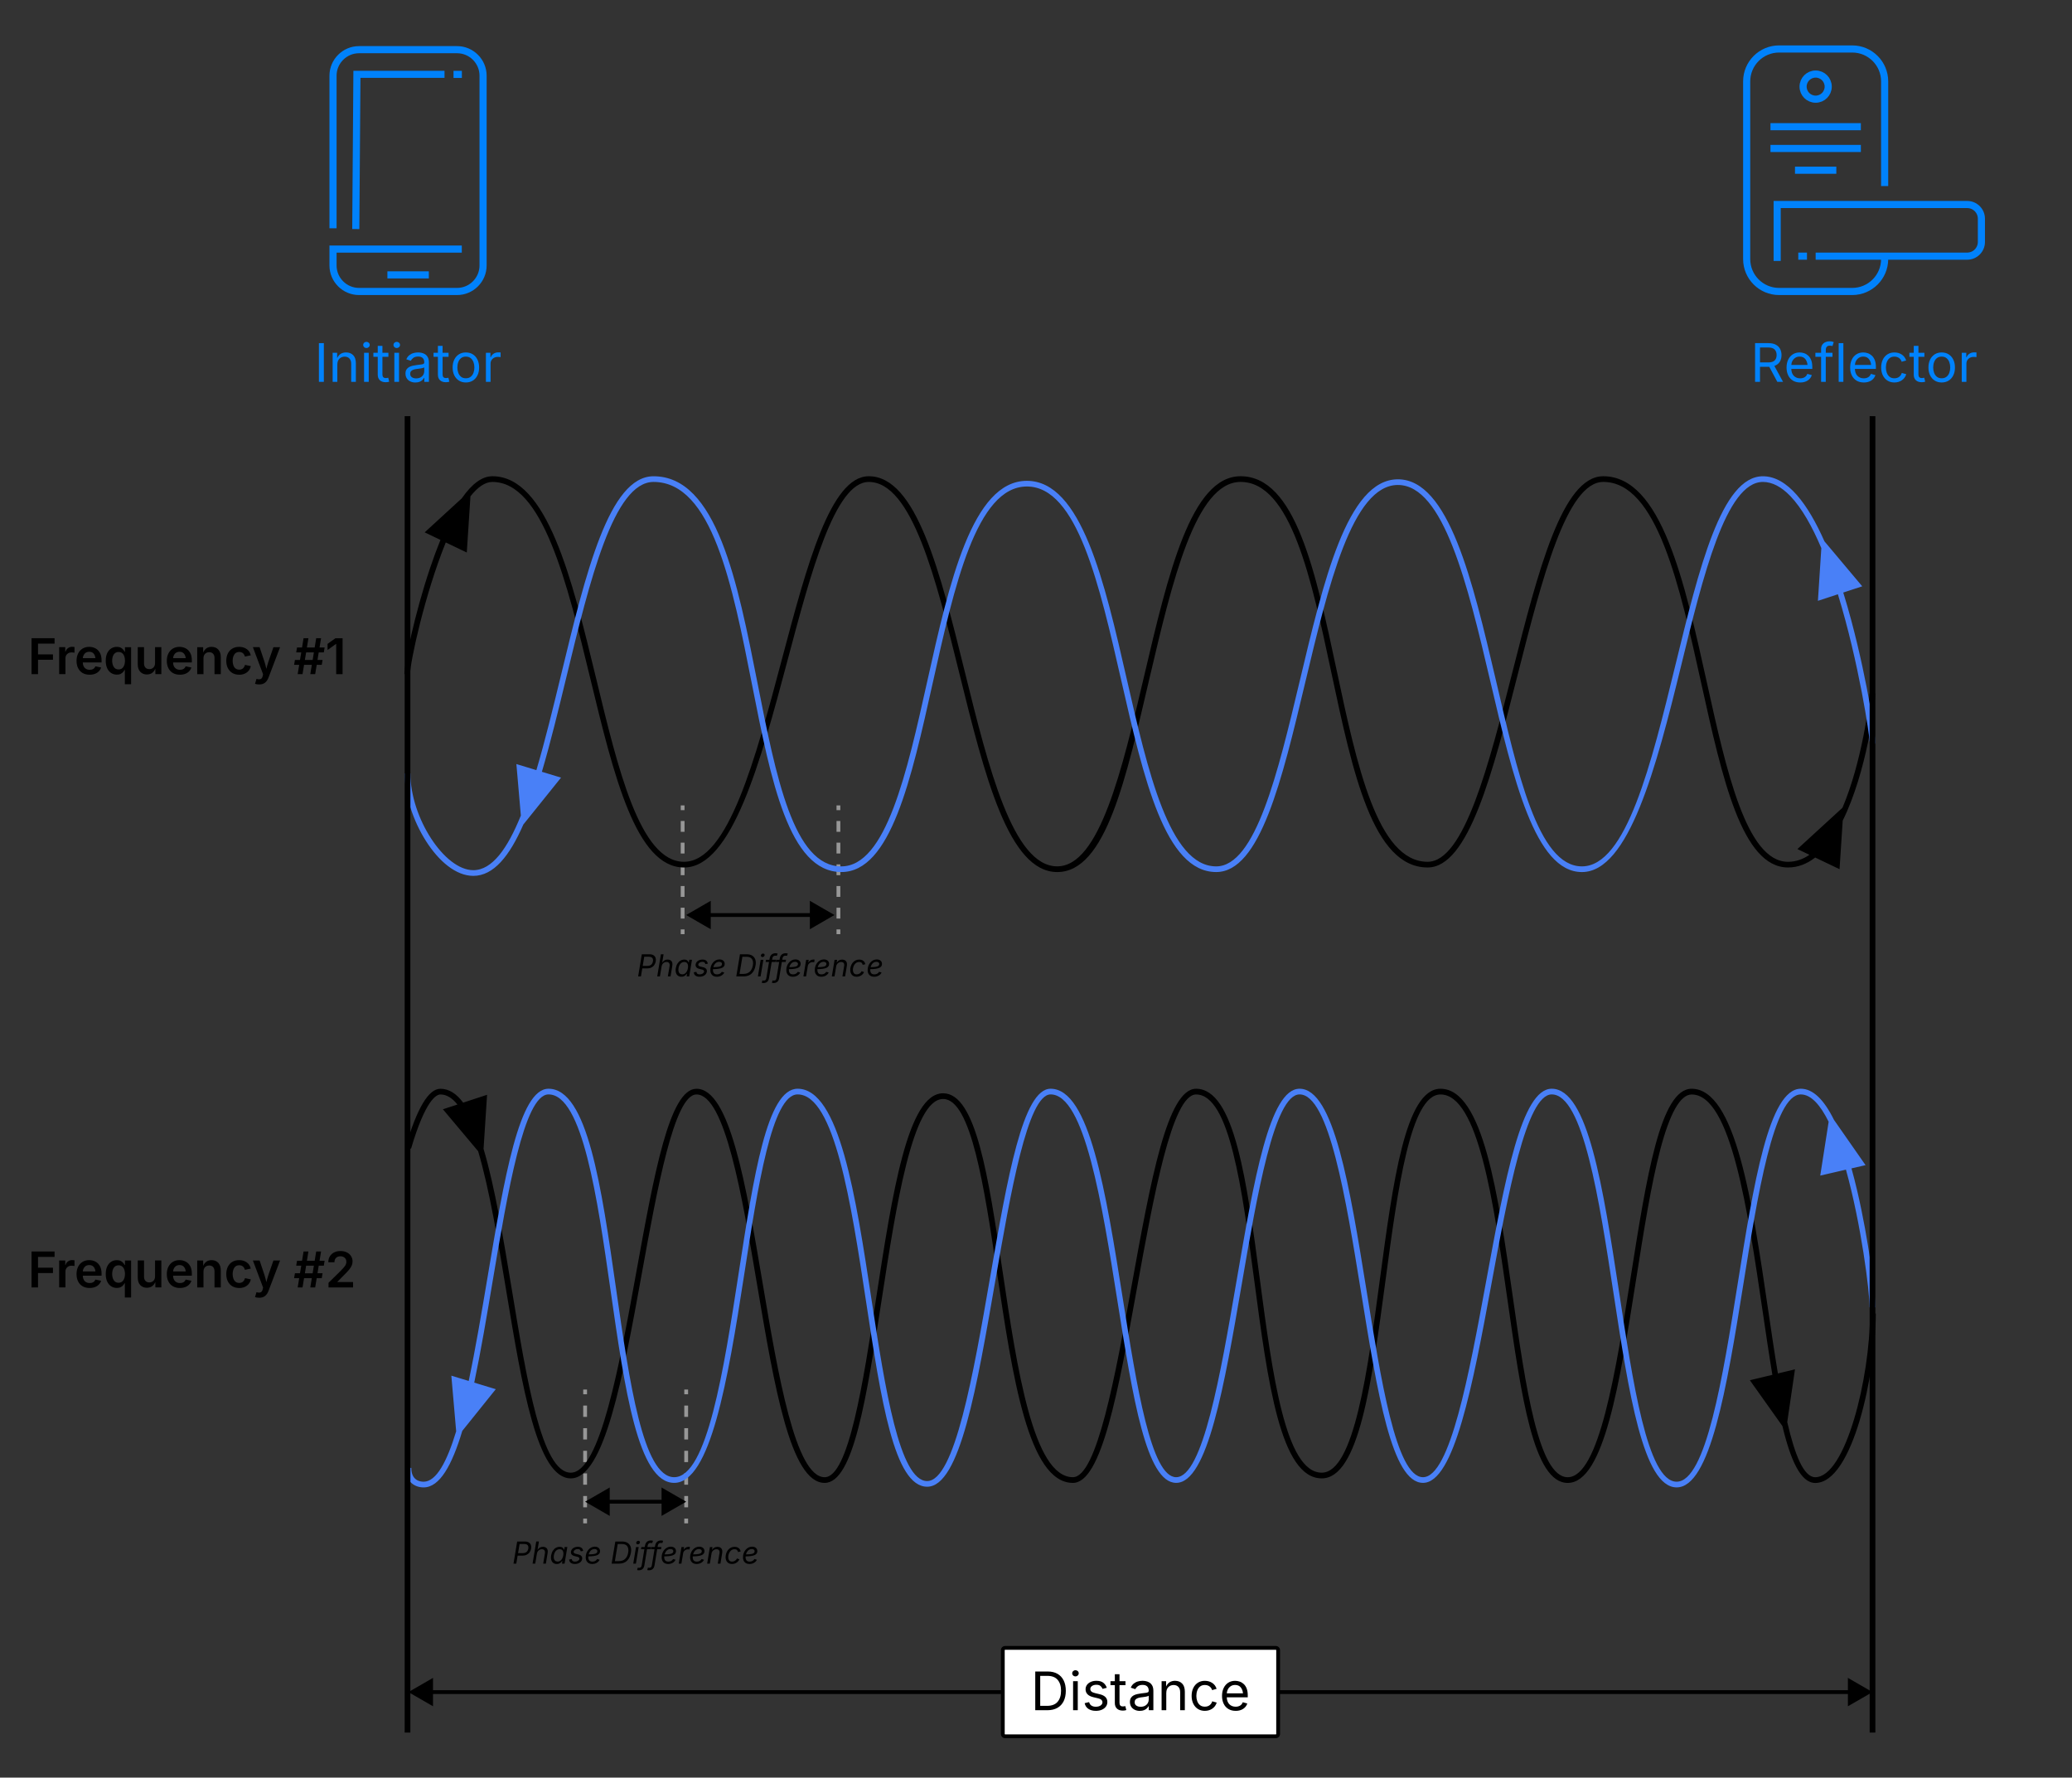 <?xml version="1.0" encoding="UTF-8"?>
<svg id="Layer_1" data-name="Layer 1" xmlns="http://www.w3.org/2000/svg" viewBox="0 0 1090.44 935.4">
  <rect x="0" y="0" width="1090.44" height="935.4" fill="#333333" stroke="none"/>
  <defs>
    <style>
      .cls-1 {
        fill: none;
        stroke: #0082fc;
        stroke-miterlimit: 10;
        stroke-width: 3.75px;
      }

      .cls-2 {
        fill: #fff;
      }

      .cls-3, .cls-4 {
        fill-rule: evenodd;
      }

      .cls-5 {
        fill: #979797;
      }

      .cls-6 {
        fill: #0082fc;
      }

      .cls-4 {
        fill: #4980f7;
      }
    </style>
  </defs>
  <g>
    <rect class="cls-5" x="358.25" y="423.81" width="2" height="2.5"/>
    <path class="cls-5" d="M360.25,449.12h-2v-5.71h2v5.71ZM360.25,437.71h-2v-5.7h2v5.7Z"/>
    <path class="cls-5" d="M360.25,483.35h-2v-5.7h2v5.7ZM360.25,471.94h-2v-5.71h2v5.71ZM360.25,460.53h-2v-5.7h2v5.7Z"/>
    <rect class="cls-5" x="358.25" y="489.06" width="2" height="2.5"/>
  </g>
  <g>
    <rect class="cls-5" x="440.24" y="423.81" width="2" height="2.5"/>
    <path class="cls-5" d="M442.24,449.12h-2v-5.71h2v5.71ZM442.24,437.71h-2v-5.7h2v5.7Z"/>
    <path class="cls-5" d="M442.24,483.35h-2v-5.7h2v5.7ZM442.24,471.94h-2v-5.71h2v5.71ZM442.24,460.53h-2v-5.7h2v5.7Z"/>
    <rect class="cls-5" x="440.24" y="489.06" width="2" height="2.5"/>
  </g>
  <g>
    <rect class="cls-5" x="306.93" y="731.18" width="2" height="2.5"/>
    <path class="cls-5" d="M308.93,757.47h-2v-5.95h2v5.95ZM308.93,745.57h-2v-5.95h2v5.95Z"/>
    <path class="cls-5" d="M308.93,793.16h-2v-5.95h2v5.95ZM308.93,781.26h-2v-5.95h2v5.95ZM308.93,769.37h-2v-5.95h2v5.95Z"/>
    <rect class="cls-5" x="306.93" y="799.11" width="2" height="2.5"/>
  </g>
  <g>
    <rect class="cls-5" x="360.12" y="731.18" width="2" height="2.5"/>
    <path class="cls-5" d="M362.12,757.47h-2v-5.95h2v5.95ZM362.12,745.57h-2v-5.95h2v5.95Z"/>
    <path class="cls-5" d="M362.12,793.16h-2v-5.95h2v5.95ZM362.12,781.26h-2v-5.95h2v5.95ZM362.12,769.37h-2v-5.95h2v5.95Z"/>
    <rect class="cls-5" x="360.12" y="799.11" width="2" height="2.5"/>
  </g>
  <polygon points="439.16 481.49 426.2 474.01 426.2 480.49 374.05 480.49 374.05 474.01 361.1 481.49 374.05 488.97 374.05 482.49 426.2 482.49 426.2 488.97 439.16 481.49"/>
  <polygon points="361.12 790.21 348.16 782.73 348.16 789.21 320.88 789.21 320.88 782.73 307.93 790.21 320.88 797.69 320.88 791.21 348.16 791.21 348.16 797.69 361.12 790.21"/>
  <polygon points="985.45 890.39 972.5 882.91 972.5 889.39 227.89 889.39 227.89 882.91 214.94 890.39 227.89 897.86 227.89 891.39 972.5 891.39 972.5 897.86 985.45 890.39"/>
  <g>
    <rect class="cls-2" x="527.75" y="867.13" width="144.89" height="46.51" rx="1.19" ry="1.19"/>
    <path d="M671.46,914.64h-142.52c-1.21,0-2.19-.98-2.19-2.19v-44.13c0-1.21.98-2.19,2.19-2.19h142.52c1.21,0,2.19.98,2.19,2.19v44.13c0,1.21-.98,2.19-2.19,2.19ZM528.94,868.13c-.1,0-.19.09-.19.19v44.13c0,.1.09.19.19.19h142.52c.1,0,.19-.09.19-.19v-44.13c0-.1-.09-.19-.19-.19h-142.52Z"/>
  </g>
  <path class="cls-3" d="M969.76,431.84c12.58-25.37,17.14-61.9,17.14-66.89h-3c0,4.34-3.99,35.87-14.25,60.09l-23.71,21.74,6.32,3.03c-3.43,2.34-7.18,3.68-11.28,3.68-21.84,0-32.42-47.86-42.65-94.14-11.82-53.46-24.04-108.75-54.59-108.75-21.57,0-34.25,49.82-47.67,102.57-12.55,49.32-25.52,100.31-44.76,100.31-26.4,0-37.25-50.97-47.75-100.25-11.24-52.78-21.86-102.63-50.69-102.63-26.05,0-38.07,51.18-50.8,105.36-11.54,49.12-23.48,99.92-45.68,99.92-23.31,0-36.15-51.91-48.57-102.1-13.13-53.06-25.53-103.18-50.62-103.18-20.13,0-32.54,46.73-45.68,96.21-13.93,52.44-28.33,106.67-51.56,106.67s-34.78-49.19-46.3-96.75c-12.64-52.18-25.72-106.13-54.54-106.13-5.35,0-10.72,3.89-16.08,11.61l-19.54,17.92,8.3,3.97c-1.84,4.53-3.68,9.5-5.51,14.94-8.23,24.45-13.48,50.32-13.48,55.7h3c0-6.36,7.75-42.09,18.79-69.3l11.06,5.3,1.92-29.58c3.74-4.72,7.63-7.56,11.55-7.56,26.46,0,39.25,52.79,51.62,103.83,12.34,50.94,24,99.05,49.22,99.05s40.24-55.36,54.46-108.9c12.27-46.2,24.95-93.98,42.78-93.98,22.74,0,35.43,51.29,47.71,100.9,13.28,53.68,25.83,104.38,51.49,104.38s36.25-49.66,48.6-102.24c11.9-50.66,24.21-103.05,47.88-103.05,26.4,0,37.25,50.97,47.75,100.25,11.24,52.78,21.86,102.63,50.69,102.63,21.57,0,34.25-49.82,47.67-102.57,12.55-49.32,25.52-100.31,44.76-100.31,28.14,0,40.1,54.09,51.66,106.39,10.97,49.62,21.33,96.49,45.58,96.49,5.3,0,10.04-1.94,14.29-5.24l12.82,6.14,1.66-25.55Z"/>
  <path class="cls-4" d="M986.35,384.85c-.56-3.98-1.38-9.09-2.33-14.38-1.88-10.54-5.12-26.77-9.8-44.24-1.27-4.73-2.65-9.58-4.16-14.43l9.99-3.28-19.89-23.67c-8.57-19.36-19.38-34.24-32.39-34.24-21.77,0-33.56,48.25-46.04,99.33-12.72,52.09-25.88,105.95-49.2,105.95s-34.03-50.07-45.4-98.5c-12.14-51.71-24.68-105.18-51.44-105.18s-39.29,54.18-51.78,106.57c-11.38,47.74-23.16,97.11-43.86,97.11-24.52,0-35.98-50.1-47.06-98.56-11.73-51.29-23.86-104.32-52.58-104.32s-40.88,53.64-52.43,105.52c-10.66,47.87-21.68,97.36-45.21,97.36-25.09,0-34.32-46.83-44.1-96.4-10.56-53.53-21.48-108.88-54.74-108.88-23.34,0-35.63,50.73-48.64,104.44-4.18,17.25-8.41,34.7-13.01,50.2l-10.52-3.2,2.35,27.11c-7.02,17.32-15.08,28.73-25.02,28.73-15.16,0-33.11-27.6-33.11-50.92h-3c0,23.05,17.85,53.92,36.11,53.92,10.72,0,19.12-10.5,26.33-27.02l19.84-24.68-10.08-3.07c4.54-15.35,8.75-32.7,13.03-50.37,12.17-50.22,24.75-102.15,45.73-102.15,30.79,0,41.47,54.12,51.79,106.46,10.02,50.82,19.49,98.82,47.05,98.82,25.93,0,36.72-48.43,48.14-99.71,11.3-50.72,22.98-103.17,49.5-103.17s38.18,51.85,49.65,101.99c11.87,51.88,23.08,100.89,49.99,100.89,23.07,0,34.58-48.29,46.77-99.42,12.22-51.26,24.86-104.26,48.86-104.26s36.65,52.29,48.52,102.87c12.17,51.85,23.66,100.82,48.32,100.82s39.12-55.02,52.12-108.24c11.65-47.71,23.71-97.05,43.12-97.05,4.83,0,9.68,2.5,14.42,7.42,6.08,6.33,11.53,16.06,16.33,27.41l-1.8,27.73,10.51-3.45c11.07,35.92,16.81,75.25,16.72,77.64.01-.33.27-.94.92-1.19l.53,1.39-1.06,1.06.83.82,1-.58c.98-.56,1.04-.79.17-7.02Z"/>
  <path class="cls-3" d="M984.14,691.14c0,34.03-12.92,86.18-28.83,86.18-6.07,0-10.75-11.75-14.73-29.03l4.07-27.73-8.99,2.16c-1.78-10.66-3.45-22.04-5.11-33.33-8.42-57.27-17.14-116.48-40.31-116.48-16.4,0-23.67,46.01-32.08,99.29-7.79,49.27-16.61,105.12-33.13,105.12-15.34,0-22.22-48.21-28.87-94.83-7.69-53.87-15.64-109.58-38.07-109.58-18.46,0-25.01,48.91-31.94,100.68-6.36,47.5-13.57,101.34-30.55,101.34-19.09,0-25.94-51.64-32.56-101.57-6.85-51.66-13.32-100.45-33.58-100.45-15.13,0-23.82,47.93-33.89,103.43-8.58,47.33-18.31,100.97-30.93,100.97-20.86,0-29.41-57.32-36.95-107.9-7.53-50.5-14.03-94.12-31.35-94.12-18.65,0-26.72,52.43-35.27,107.95-6.79,44.1-14.48,94.08-27.07,94.08-15.39,0-24.51-53.95-32.55-101.55-8.94-52.89-17.39-102.85-34.92-102.85-14.16,0-22.23,44.45-31.56,95.92-9.02,49.73-19.24,106.1-34.58,106.1s-23.18-48.92-31.01-96.23c-4.57-27.6-9.01-54.41-14.9-74.15l1.85-28.47-12.58,4.13c-3.49-4.68-7.43-7.3-11.96-7.3-6.25,0-12.25,10.04-18.35,30.68l2.88.85c7.6-25.75,13.35-28.53,15.47-28.53,3.26,0,6.22,1.9,8.94,5.29l-7.64,2.5,18.54,22.07c5.97,20.17,10.52,47.7,14.78,73.42,8.41,50.78,16.34,98.74,33.97,98.74s27.4-52.73,37.53-108.56c7.95-43.81,16.95-93.46,28.61-93.46,15,0,24.01,53.32,31.96,100.35,9.04,53.51,17.59,104.05,35.51,104.05,15.16,0,22.06-44.78,30.04-96.62,7.61-49.41,16.23-105.4,32.31-105.4,14.73,0,21.67,46.55,28.38,91.56,8.1,54.3,16.47,110.46,39.92,110.46,15.13,0,23.82-47.93,33.89-103.43,8.58-47.33,18.31-100.97,30.93-100.97,17.64,0,24.23,49.74,30.61,97.84,7.1,53.57,13.81,104.18,35.53,104.18,19.6,0,26.36-50.49,33.52-103.94,6.46-48.22,13.13-98.08,28.97-98.08,19.83,0,27.94,56.85,35.1,107.01,7.46,52.27,13.9,97.4,31.84,97.4,19.09,0,27.35-52.29,36.1-107.65,4-25.34,7.78-49.27,12.55-67.49,5.07-19.42,10.65-29.26,16.58-29.26,20.59,0,29.49,60.52,37.34,113.92,1.73,11.75,3.4,23.12,5.15,33.6l-11.85,2.85,17.12,24.09c4.38,18.23,9.69,29.96,17.32,29.96,19.75,0,31.83-57.74,31.83-89.18h-3Z"/>
  <path class="cls-4" d="M986.94,687.95c0-6.26-3.28-34.82-9.63-61.73-.95-4.03-1.92-7.82-2.92-11.4l7.4-1.71-16.61-23.82c-5.38-10.89-11.21-16.39-17.45-16.39-16.82,0-24.8,49.9-33.25,102.74-7.8,48.77-16.64,104.04-32.1,104.04s-23.13-53.05-30.3-99.85c-8.42-54.99-16.37-106.93-35.45-106.93-15.85,0-24.54,47.23-34.62,101.91-8.85,48.04-18.88,102.5-33.12,102.5s-22.25-52.19-29.71-98.23c-8.85-54.61-17.2-106.18-35.24-106.18-15.78,0-23.93,47.35-33.36,102.17-8.24,47.92-17.59,102.24-31.59,102.24-13.15,0-20.72-47.63-28.04-93.7-9.05-56.93-17.6-110.71-38.04-110.71-14.59,0-22.65,46.4-31.99,100.12-8.66,49.83-18.48,106.32-32.98,106.32s-22.13-48.47-29.26-95.35c-8.31-54.62-16.91-111.09-38.92-111.09-16.03,0-23.01,45.18-31.09,97.5-7.74,50.11-16.51,106.91-33.86,106.91-16.39,0-23.58-50.25-30.54-98.85-7.77-54.29-15.12-105.56-35.6-105.56-15.39,0-23.2,46.41-32.25,100.14-3.03,18-6.21,36.86-9.75,53.63l-9.14-2.78,2.54,29.28c-4.86,15.98-10.44,26.52-17.14,26.52-1.95,0-6.47-.71-6.47-7.27h-3c0,7.58,5.1,10.27,9.47,10.27,8.47,0,14.93-11.63,20.37-29.76l17.62-21.93-11.34-3.45c3.46-16.36,6.6-35.01,9.8-54.02,7.71-45.77,16.44-97.64,29.29-97.64,17.88,0,25.72,54.71,32.63,102.99,7.47,52.16,14.52,101.42,33.51,101.42s28.13-53.16,36.82-109.45c7.21-46.69,14.67-94.96,28.13-94.96,19.43,0,28.21,57.67,35.95,108.54,7.99,52.53,14.9,97.9,32.23,97.9s26.22-52.85,35.94-108.8c7.95-45.77,16.97-97.64,29.03-97.64,17.88,0,27.02,57.47,35.08,108.18,8.21,51.63,15.3,96.23,31,96.23,16.53,0,25.28-50.87,34.55-104.73,8.04-46.72,17.14-99.68,30.4-99.68,15.48,0,24.41,55.07,32.28,103.66,8.76,54.06,16.32,100.75,32.67,100.75s26.13-50.98,36.07-104.96c8.59-46.62,18.32-99.45,31.67-99.45,16.5,0,24.99,55.46,32.48,104.39,8.06,52.66,15.68,102.4,33.26,102.4s26.3-51.77,35.06-106.57c7.51-46.97,16.02-100.21,30.29-100.21,5.42,0,10.32,5.63,14.65,14.38l-4.42,28.33,13.52-3.13c8,28.69,12.45,63.89,12.45,72.45h3Z"/>
  <rect x="983.95" y="218.99" width="3" height="692.71"/>
  <rect x="212.97" y="218.99" width="3" height="692.71"/>
  <g>
    <circle class="cls-1" cx="955.53" cy="45.58" r="6.61"/>
    <line class="cls-1" x1="944.66" y1="89.57" x2="966.41" y2="89.57"/>
    <line class="cls-1" x1="931.75" y1="78.12" x2="979.32" y2="78.12"/>
    <line class="cls-1" x1="931.75" y1="66.67" x2="979.32" y2="66.67"/>
    <path class="cls-1" d="M991.84,97.91v-55.08c0-9.42-7.64-17.06-17.06-17.06h-38.49c-9.42,0-17.06,7.64-17.06,17.06v93.49c0,9.42,7.64,17.06,17.06,17.06h38.49c9.42,0,17.06-7.64,17.06-17.06v-1.53"/>
    <path class="cls-1" d="M955.53,134.79h79.75c4.13,0,7.48-3.35,7.48-7.48v-12.22c0-4.13-3.35-7.48-7.48-7.48h-100v29.71"/>
    <line class="cls-1" x1="950.96" y1="134.79" x2="946.39" y2="134.79"/>
  </g>
  <g>
    <line class="cls-1" x1="238.68" y1="39.14" x2="243.07" y2="39.14"/>
    <path class="cls-1" d="M175.26,120.12V39.82c0-7.52,6.15-13.68,13.68-13.68h51.61c7.52,0,13.68,6.15,13.68,13.68v99.88c0,7.52-6.15,13.68-13.68,13.68h-51.61c-7.52,0-13.68-6.15-13.68-13.68v-8.63h67.77"/>
    <line class="cls-1" x1="203.88" y1="144.65" x2="225.68" y2="144.65"/>
    <polyline class="cls-1" points="187.24 120.54 187.84 39.11 233.94 39.11"/>
  </g>
  <g>
    <path d="M551.19,899.93h-6.36v-20.37h6.62c1.99,0,3.68.41,5.09,1.22,1.41.81,2.49,1.98,3.24,3.49s1.13,3.33,1.13,5.43-.38,3.95-1.13,5.48c-.76,1.53-1.86,2.7-3.31,3.52s-3.21,1.23-5.28,1.23ZM547.43,897.63h3.6c2.48,0,4.33-.7,5.54-2.11s1.83-3.35,1.83-5.82-.6-4.37-1.79-5.76c-1.19-1.39-2.97-2.08-5.33-2.08h-3.84v15.78Z"/>
    <path d="M565.98,882.14c-.46,0-.87-.16-1.2-.48-.34-.32-.51-.7-.51-1.15s.17-.84.51-1.16.74-.47,1.2-.47.88.16,1.22.47.51.7.51,1.16-.17.83-.51,1.15c-.34.32-.74.48-1.22.48ZM564.74,899.93v-15.29h2.46v15.29h-2.46Z"/>
    <path d="M576.71,900.26c-1.57,0-2.87-.34-3.91-1.03s-1.7-1.69-1.97-3.01l2.34-.56c.22.84.63,1.45,1.24,1.85.61.39,1.37.59,2.28.59,1.07,0,1.92-.23,2.55-.68.63-.46.95-1,.95-1.63,0-1.05-.75-1.75-2.24-2.11l-2.54-.6c-2.73-.65-4.1-2.04-4.1-4.17,0-.88.25-1.65.74-2.32s1.16-1.19,2.02-1.57c.85-.38,1.82-.57,2.91-.57,1.58,0,2.8.34,3.67,1.03.87.69,1.48,1.57,1.83,2.65l-2.23.57c-.21-.55-.56-1.04-1.05-1.49-.49-.45-1.22-.67-2.21-.67-.91,0-1.67.21-2.28.63-.61.42-.91.95-.91,1.59,0,.57.21,1.02.62,1.36s1.06.62,1.96.83l2.31.55c1.39.33,2.41.84,3.08,1.52.67.69,1,1.56,1,2.6,0,.89-.25,1.69-.76,2.39s-1.21,1.25-2.12,1.65c-.91.4-1.96.6-3.15.6Z"/>
    <path d="M592.31,884.64v2.11h-3.14v9.21c0,.68.14,1.18.42,1.5s.74.47,1.39.47c.16,0,.35-.02.59-.05.24-.04.46-.07.66-.11l.51,2.08c-.25.09-.54.16-.87.21s-.64.07-.96.07c-1.32,0-2.35-.35-3.09-1.05s-1.11-1.67-1.11-2.92v-9.41h-2.3v-2.11h2.3v-3.64h2.46v3.64h3.14Z"/>
    <path d="M599.87,900.28c-.97,0-1.84-.18-2.63-.55s-1.42-.9-1.88-1.6c-.46-.7-.7-1.55-.7-2.56,0-.88.17-1.59.52-2.13s.81-.98,1.39-1.29,1.22-.55,1.92-.7c.7-.15,1.41-.28,2.12-.37.91-.12,1.65-.21,2.23-.27.57-.06,1-.17,1.28-.33.28-.15.42-.42.42-.79v-.08c0-.95-.27-1.68-.81-2.21-.54-.52-1.33-.79-2.39-.79s-1.96.24-2.58.72-1.05.99-1.29,1.52l-2.37-.78c.39-.93.92-1.66,1.59-2.18.67-.52,1.4-.9,2.2-1.11s1.59-.33,2.38-.33c.51,0,1.09.06,1.74.18s1.28.37,1.89.73c.61.37,1.11.91,1.5,1.62.4.72.59,1.67.59,2.86v10.08h-2.42v-2.08h-.16c-.17.36-.45.72-.83,1.1-.38.38-.88.7-1.49.95s-1.35.38-2.21.38ZM600.3,898.11c.91,0,1.68-.18,2.31-.53s1.11-.82,1.44-1.39c.33-.57.49-1.16.49-1.78v-2.12c-.1.12-.32.23-.66.32s-.72.18-1.16.25c-.43.07-.85.13-1.26.18-.41.05-.73.09-.96.12-.59.07-1.15.2-1.66.38s-.93.44-1.24.78-.46.8-.46,1.39c0,.79.3,1.39.9,1.8.6.41,1.35.61,2.26.61Z"/>
    <path d="M613.78,890.77v9.16h-2.46v-15.29h2.37v2.83c.51-1.08,1.15-1.86,1.95-2.32s1.71-.7,2.74-.7c1.55,0,2.8.48,3.75,1.44s1.42,2.4,1.42,4.33v9.71h-2.46v-9.5c0-1.18-.31-2.1-.92-2.76-.62-.67-1.46-1-2.52-1s-2.02.36-2.75,1.07c-.73.72-1.1,1.73-1.1,3.03Z"/>
    <path d="M634.08,900.26c-1.39,0-2.6-.33-3.64-.98s-1.86-1.58-2.44-2.76c-.58-1.18-.88-2.56-.88-4.13s.29-2.99.88-4.18,1.4-2.11,2.44-2.77,2.26-.98,3.64-.98c1.48,0,2.77.37,3.89,1.11,1.12.74,1.88,1.78,2.3,3.11l-2.37.67c-.23-.78-.67-1.43-1.33-1.93s-1.49-.76-2.5-.76-1.86.27-2.52.8-1.14,1.23-1.46,2.1c-.32.87-.48,1.81-.48,2.83s.16,1.93.48,2.8.81,1.56,1.46,2.08c.66.53,1.5.79,2.52.79s1.88-.26,2.55-.79c.67-.52,1.12-1.2,1.35-2.03l2.35.67c-.41,1.36-1.18,2.42-2.31,3.19-1.13.77-2.44,1.16-3.94,1.16Z"/>
    <path d="M650.28,900.26c-1.48,0-2.75-.33-3.82-.98s-1.9-1.57-2.47-2.75-.87-2.55-.87-4.12.28-2.95.85-4.14c.57-1.19,1.37-2.13,2.4-2.8,1.03-.67,2.24-1.01,3.63-1.01.81,0,1.61.13,2.4.4.79.27,1.5.7,2.15,1.3.64.6,1.16,1.38,1.54,2.36.38.98.57,2.17.57,3.58v1.03h-11.05c.06,1.6.52,2.82,1.37,3.67.85.85,1.96,1.28,3.32,1.28.9,0,1.68-.2,2.33-.59s1.12-.98,1.4-1.76l2.38.66c-.36,1.16-1.07,2.09-2.15,2.81-1.08.72-2.4,1.07-3.97,1.07ZM645.62,891.04h8.53c-.12-1.3-.53-2.36-1.22-3.18-.7-.82-1.67-1.22-2.93-1.22-.88,0-1.63.21-2.26.62s-1.13.95-1.5,1.61c-.36.67-.57,1.39-.62,2.17Z"/>
  </g>
  <g>
    <path d="M335.84,513.79l1.93-11.64h3.98c.9,0,1.62.16,2.15.49.53.33.89.77,1.09,1.32.2.56.24,1.18.12,1.88-.11.69-.35,1.32-.73,1.89-.38.57-.89,1.02-1.53,1.35s-1.41.5-2.32.5h-2.52l-.7,4.21h-1.48ZM338.24,508.27h2.44c.63,0,1.15-.11,1.56-.32.41-.22.73-.51.95-.88.23-.37.38-.78.45-1.23.07-.45.05-.86-.05-1.22s-.33-.64-.68-.86c-.34-.21-.82-.32-1.45-.32h-2.42l-.8,4.82Z"/>
    <path d="M348.17,508.55l-.87,5.23h-1.41l1.93-11.64h1.41l-.73,4.41c.38-.59.81-1,1.28-1.25.47-.24.99-.37,1.55-.37.89,0,1.57.27,2.04.82s.62,1.37.44,2.48l-.92,5.55h-1.41l.91-5.43c.11-.68.02-1.21-.27-1.59s-.75-.56-1.35-.56-1.17.2-1.66.61c-.49.4-.8.98-.93,1.74Z"/>
    <path d="M358.6,513.97c-.72,0-1.33-.19-1.83-.56-.5-.37-.84-.9-1.04-1.58-.2-.68-.23-1.48-.07-2.4.16-.93.45-1.73.88-2.39.43-.67.95-1.19,1.57-1.55.62-.36,1.29-.55,2.02-.55.56,0,.99.09,1.3.28.3.19.52.4.66.63.14.24.24.44.32.6h.12l.23-1.4h1.41l-1.45,8.73h-1.37l.22-1.35h-.16c-.13.17-.31.38-.53.62-.22.24-.52.46-.88.64-.36.18-.82.28-1.38.28ZM359.04,512.72c.8,0,1.45-.31,1.97-.92.52-.61.86-1.41,1.02-2.38.16-.97.08-1.75-.24-2.34-.32-.59-.88-.88-1.68-.88-.56,0-1.05.14-1.46.43-.42.29-.76.68-1.02,1.16-.26.48-.44,1.03-.54,1.62-.1.61-.1,1.16,0,1.66.1.5.32.9.64,1.19.32.29.76.44,1.3.44Z"/>
    <path d="M368.19,513.97c-.88,0-1.58-.19-2.11-.55-.53-.37-.84-.9-.92-1.59,0-.04,0-.07-.01-.11,0-.03,0-.07,0-.11l1.36-.23c.04.48.21.82.51,1.03.3.21.7.31,1.2.31.63,0,1.16-.14,1.58-.42.42-.28.67-.61.74-.99.08-.55-.27-.92-1.05-1.12l-1.4-.34c-1.53-.38-2.19-1.2-1.98-2.47.08-.48.29-.91.62-1.28.33-.37.75-.66,1.26-.86.51-.21,1.06-.31,1.67-.31.84,0,1.48.17,1.92.51.44.34.73.78.87,1.31.03.11.05.22.07.33l-1.29.23c-.07-.31-.21-.59-.44-.83-.23-.24-.61-.36-1.15-.36s-1.01.13-1.42.39c-.41.26-.64.58-.71.97-.05.3.02.54.21.72.19.18.53.33,1.02.45l1.27.31c1.52.38,2.17,1.19,1.97,2.45-.08.5-.3.94-.64,1.32-.35.39-.79.69-1.33.91s-1.14.33-1.82.33Z"/>
    <path d="M377.28,513.97c-1.08,0-1.92-.31-2.53-.93-.61-.62-.91-1.49-.91-2.59,0-.77.12-1.49.37-2.16.24-.67.59-1.27,1.02-1.78.44-.51.94-.92,1.52-1.21.58-.29,1.19-.44,1.86-.44.84,0,1.52.21,2.02.64.5.43.76,1.01.76,1.74,0,.95-.49,1.64-1.46,2.07-.98.42-2.55.65-4.71.67-.02.16-.02.31-.02.46,0,.64.16,1.18.49,1.62.33.44.89.66,1.69.66.56,0,1.05-.12,1.49-.36.43-.24.76-.57.99-.99l1.3.37c-.32.69-.83,1.23-1.53,1.63s-1.48.6-2.34.6ZM375.4,508.92c1.17-.01,2.08-.07,2.75-.18s1.14-.29,1.41-.53c.28-.24.42-.57.42-1,0-.33-.14-.6-.42-.8-.28-.2-.64-.3-1.1-.3-.57,0-1.06.14-1.47.41-.41.27-.74.62-1,1.05-.26.43-.46.88-.59,1.35Z"/>
    <path d="M391.38,513.79h-3.89l1.93-11.64h3.59c1.14,0,2.08.23,2.84.7.76.47,1.3,1.13,1.62,2,.32.87.38,1.91.17,3.11-.3,1.83-.98,3.26-2.04,4.29-1.06,1.03-2.47,1.54-4.23,1.54ZM389.2,512.47h2.05c1.43,0,2.56-.4,3.39-1.21.83-.81,1.35-1.92,1.58-3.32.23-1.4.07-2.5-.48-3.29-.55-.79-1.5-1.19-2.84-1.19h-2.2l-1.49,9.02Z"/>
    <path d="M398.87,513.79l1.45-8.73h1.41l-1.45,8.73h-1.41ZM401.27,503.62c-.28,0-.49-.09-.65-.28-.16-.18-.22-.4-.18-.65.04-.25.17-.47.39-.65.22-.18.47-.28.74-.28.25,0,.47.09.64.26.17.17.23.39.19.66-.04.27-.18.49-.4.67s-.47.27-.73.27Z"/>
    <path d="M408.33,505.05l-.19,1.14h-2.02l-1.41,8.5c-.14.85-.46,1.49-.96,1.93-.5.44-1.15.66-1.95.66-.35,0-.65-.04-.91-.13l.35-1.26c.07.03.2.05.38.07.18.02.3.03.37.03.38,0,.67-.1.89-.31.22-.21.36-.53.43-.98l1.41-8.51h-1.77l.19-1.14h1.77l.1-.6c.15-.92.49-1.63,1.03-2.12.53-.49,1.22-.73,2.07-.73.2,0,.4.02.58.05.18.03.37.07.55.11l-.39,1.2c-.09-.02-.23-.04-.42-.05-.19-.01-.37-.02-.52-.02-.82,0-1.31.51-1.48,1.53l-.1.62h2.02Z"/>
    <path d="M413.67,505.05l-.19,1.14h-2.02l-1.41,8.5c-.14.85-.46,1.49-.96,1.93-.5.44-1.15.66-1.95.66-.35,0-.65-.04-.91-.13l.35-1.26c.07.03.2.05.38.07.18.02.3.03.37.03.38,0,.67-.1.89-.31.22-.21.36-.53.43-.98l1.41-8.51h-1.77l.19-1.14h1.77l.1-.6c.15-.92.49-1.63,1.03-2.12.53-.49,1.22-.73,2.07-.73.2,0,.4.02.58.05.18.03.37.07.55.11l-.39,1.2c-.09-.02-.23-.04-.42-.05-.19-.01-.37-.02-.52-.02-.82,0-1.31.51-1.48,1.53l-.1.62h2.02Z"/>
    <path d="M417.26,513.97c-1.08,0-1.92-.31-2.53-.93-.61-.62-.91-1.49-.91-2.59,0-.77.12-1.49.37-2.16.24-.67.59-1.27,1.02-1.78.44-.51.94-.92,1.52-1.21.58-.29,1.19-.44,1.86-.44.84,0,1.52.21,2.02.64.5.43.76,1.01.76,1.74,0,.95-.49,1.64-1.46,2.07-.98.42-2.55.65-4.71.67-.02.16-.02.31-.02.46,0,.64.16,1.18.49,1.62.33.44.89.66,1.69.66.56,0,1.05-.12,1.49-.36.43-.24.76-.57.99-.99l1.3.37c-.32.69-.83,1.23-1.53,1.63s-1.48.6-2.34.6ZM415.38,508.92c1.17-.01,2.08-.07,2.75-.18s1.14-.29,1.41-.53c.28-.24.42-.57.42-1,0-.33-.14-.6-.42-.8-.28-.2-.64-.3-1.1-.3-.57,0-1.06.14-1.47.41-.41.27-.74.62-1,1.05-.26.43-.46.88-.59,1.35Z"/>
    <path d="M422.81,513.79l1.45-8.73h1.36l-.22,1.34h.09c.23-.44.57-.8,1.04-1.07.46-.27.95-.4,1.47-.4.1,0,.23,0,.37,0,.14,0,.25.01.34.02l-.23,1.41c-.06-.01-.17-.03-.33-.05-.16-.02-.32-.03-.5-.03-.63,0-1.18.19-1.66.57-.47.38-.76.87-.86,1.46l-.91,5.47h-1.41Z"/>
    <path d="M432.24,513.97c-1.08,0-1.92-.31-2.53-.93-.61-.62-.91-1.49-.91-2.59,0-.77.12-1.49.37-2.16.24-.67.59-1.27,1.02-1.78.44-.51.94-.92,1.52-1.21.58-.29,1.19-.44,1.86-.44.84,0,1.52.21,2.02.64.5.43.76,1.01.76,1.74,0,.95-.49,1.64-1.46,2.07-.98.42-2.55.65-4.71.67-.02.16-.02.31-.02.46,0,.64.16,1.18.49,1.62.33.44.89.66,1.69.66.56,0,1.05-.12,1.49-.36.43-.24.76-.57.99-.99l1.3.37c-.32.69-.83,1.23-1.53,1.63s-1.48.6-2.34.6ZM430.35,508.92c1.17-.01,2.08-.07,2.75-.18s1.14-.29,1.41-.53c.28-.24.42-.57.42-1,0-.33-.14-.6-.42-.8-.28-.2-.64-.3-1.1-.3-.57,0-1.06.14-1.47.41-.41.27-.74.62-1,1.05-.26.43-.46.88-.59,1.35Z"/>
    <path d="M440.05,508.6l-.87,5.19h-1.41l1.45-8.73h1.35l-.25,1.54c.38-.59.8-1.02,1.28-1.27.48-.25,1-.38,1.58-.38.91,0,1.59.28,2.06.84s.61,1.4.43,2.5l-.91,5.5h-1.41l.91-5.48c.11-.68.03-1.2-.25-1.56-.28-.36-.71-.54-1.3-.54-.65,0-1.22.21-1.73.64-.51.42-.82,1.01-.95,1.75Z"/>
    <path d="M450.85,513.97c-1.05,0-1.88-.32-2.48-.97-.6-.65-.91-1.51-.91-2.6,0-.69.11-1.36.32-2.02.22-.65.53-1.24.93-1.75.41-.52.9-.93,1.48-1.23.58-.3,1.24-.46,1.97-.46.87,0,1.59.22,2.17.66.58.44.92,1.04,1.04,1.8l-1.38.3c-.05-.45-.24-.81-.55-1.09-.32-.28-.75-.41-1.31-.41s-1,.12-1.41.38-.75.58-1.03.99c-.28.41-.49.86-.63,1.36s-.21.98-.21,1.46c0,.65.16,1.2.48,1.65.32.45.83.68,1.54.68.6,0,1.13-.16,1.59-.47s.78-.71.98-1.18l1.3.45c-.36.77-.89,1.37-1.58,1.8-.7.43-1.47.65-2.32.65Z"/>
    <path d="M460.06,513.97c-1.08,0-1.92-.31-2.53-.93-.61-.62-.91-1.49-.91-2.59,0-.77.12-1.49.37-2.16.24-.67.59-1.27,1.02-1.78.44-.51.94-.92,1.52-1.21.58-.29,1.19-.44,1.86-.44.84,0,1.52.21,2.02.64.5.43.76,1.01.76,1.74,0,.95-.49,1.64-1.46,2.07-.98.42-2.55.65-4.71.67-.02.16-.02.31-.02.46,0,.64.16,1.18.49,1.62.33.44.89.66,1.69.66.56,0,1.05-.12,1.49-.36.43-.24.76-.57.99-.99l1.3.37c-.32.69-.83,1.23-1.53,1.63s-1.48.6-2.34.6ZM458.17,508.92c1.17-.01,2.08-.07,2.75-.18s1.14-.29,1.41-.53c.28-.24.42-.57.42-1,0-.33-.14-.6-.42-.8-.28-.2-.64-.3-1.1-.3-.57,0-1.06.14-1.47.41-.41.27-.74.62-1,1.05-.26.43-.46.88-.59,1.35Z"/>
  </g>
  <g>
    <path d="M270.24,822.8l1.93-11.64h3.98c.9,0,1.62.16,2.15.49.53.33.89.77,1.09,1.32.2.56.24,1.18.12,1.88-.11.69-.35,1.32-.73,1.89-.38.57-.89,1.02-1.53,1.35s-1.41.5-2.32.5h-2.52l-.7,4.21h-1.48ZM272.64,817.28h2.44c.63,0,1.15-.11,1.56-.32.41-.22.73-.51.95-.88.23-.37.38-.78.45-1.23.07-.45.05-.86-.05-1.22s-.33-.64-.68-.86c-.34-.21-.82-.32-1.45-.32h-2.42l-.8,4.82Z"/>
    <path d="M282.56,817.56l-.87,5.23h-1.41l1.93-11.64h1.41l-.73,4.41c.38-.59.81-1,1.28-1.25.47-.24.99-.37,1.55-.37.89,0,1.57.27,2.04.82s.62,1.37.44,2.48l-.92,5.55h-1.41l.91-5.43c.11-.68.02-1.21-.27-1.59s-.75-.56-1.35-.56-1.17.2-1.66.61c-.49.4-.8.98-.93,1.74Z"/>
    <path d="M293,822.98c-.72,0-1.33-.19-1.83-.56-.5-.37-.84-.9-1.04-1.58-.2-.68-.23-1.48-.07-2.4.16-.93.45-1.72.88-2.39.43-.67.95-1.19,1.57-1.55.62-.36,1.29-.55,2.02-.55.56,0,.99.09,1.3.28.3.19.52.4.66.63.14.24.24.44.32.6h.12l.23-1.4h1.41l-1.45,8.73h-1.37l.22-1.35h-.16c-.13.17-.31.38-.53.62-.22.24-.52.46-.88.64-.36.18-.82.28-1.38.28ZM293.44,821.72c.8,0,1.45-.31,1.97-.92.52-.61.86-1.41,1.02-2.38.16-.97.08-1.75-.24-2.34-.32-.59-.88-.88-1.68-.88-.56,0-1.05.14-1.46.43-.42.29-.76.68-1.02,1.16-.26.48-.44,1.03-.54,1.62-.1.61-.1,1.16,0,1.66.1.5.32.9.64,1.19.32.29.76.44,1.3.44Z"/>
    <path d="M302.58,822.98c-.88,0-1.58-.18-2.11-.55-.53-.37-.84-.9-.92-1.59,0-.04,0-.07-.01-.11,0-.03,0-.07,0-.11l1.36-.23c.04.48.21.82.51,1.03.3.21.7.31,1.2.31.63,0,1.16-.14,1.58-.42.42-.28.67-.61.74-.99.08-.55-.27-.92-1.05-1.12l-1.4-.34c-1.53-.38-2.19-1.2-1.98-2.47.08-.48.29-.91.62-1.28.33-.37.75-.66,1.26-.86.51-.21,1.06-.31,1.67-.31.84,0,1.48.17,1.92.51.44.34.73.78.87,1.31.03.11.05.22.07.33l-1.29.23c-.07-.31-.21-.59-.44-.83-.23-.24-.61-.36-1.15-.36s-1.01.13-1.42.39c-.41.26-.64.58-.71.97-.05.3.02.54.21.72.19.18.53.33,1.02.45l1.27.31c1.52.38,2.17,1.19,1.97,2.45-.08.5-.3.94-.64,1.32-.35.39-.79.69-1.33.91s-1.14.33-1.82.33Z"/>
    <path d="M311.68,822.98c-1.08,0-1.92-.31-2.53-.93-.61-.62-.91-1.49-.91-2.59,0-.77.12-1.49.37-2.16.24-.67.59-1.27,1.02-1.78.44-.51.94-.92,1.52-1.21.58-.29,1.19-.44,1.86-.44.84,0,1.52.21,2.02.64.5.43.76,1.01.76,1.74,0,.95-.49,1.64-1.46,2.07-.98.42-2.55.65-4.71.67-.02.16-.02.31-.02.46,0,.64.16,1.18.49,1.62.33.44.89.66,1.69.66.56,0,1.05-.12,1.49-.36.43-.24.76-.57.99-.99l1.3.37c-.32.69-.83,1.23-1.53,1.63s-1.48.6-2.34.6ZM309.8,817.93c1.17,0,2.08-.07,2.75-.18s1.14-.29,1.41-.53c.28-.24.42-.57.42-1,0-.33-.14-.6-.42-.8-.28-.2-.64-.3-1.1-.3-.57,0-1.06.14-1.47.41-.41.27-.74.62-1,1.05-.26.43-.46.88-.59,1.35Z"/>
    <path d="M325.78,822.8h-3.89l1.93-11.64h3.59c1.14,0,2.08.23,2.84.7.76.47,1.3,1.13,1.62,2,.32.87.38,1.91.17,3.11-.3,1.83-.98,3.26-2.04,4.29-1.06,1.03-2.47,1.54-4.23,1.54ZM323.59,821.48h2.05c1.43,0,2.56-.4,3.39-1.21.83-.81,1.35-1.92,1.58-3.32.23-1.4.07-2.5-.48-3.29-.55-.79-1.5-1.19-2.84-1.19h-2.2l-1.49,9.02Z"/>
    <path d="M333.26,822.8l1.45-8.73h1.41l-1.45,8.73h-1.41ZM335.66,812.63c-.28,0-.49-.09-.65-.28-.16-.18-.22-.4-.18-.65.04-.25.17-.47.39-.65.22-.18.47-.28.74-.28.25,0,.47.09.64.26.17.17.23.39.19.66-.04.27-.18.49-.4.67s-.47.27-.73.27Z"/>
    <path d="M342.73,814.06l-.19,1.14h-2.02l-1.41,8.5c-.14.85-.46,1.49-.96,1.93-.5.44-1.15.66-1.95.66-.35,0-.65-.04-.91-.13l.35-1.26c.07.03.2.05.38.07.18.02.3.03.37.03.38,0,.67-.1.89-.31.22-.21.36-.53.43-.98l1.41-8.51h-1.77l.19-1.14h1.77l.1-.6c.15-.92.49-1.63,1.03-2.12.53-.49,1.22-.73,2.07-.73.2,0,.4.02.58.05.18.03.37.07.55.11l-.39,1.2c-.09-.02-.23-.04-.42-.05-.19,0-.37-.02-.52-.02-.82,0-1.31.51-1.48,1.53l-.1.62h2.02Z"/>
    <path d="M348.07,814.06l-.19,1.14h-2.02l-1.41,8.5c-.14.85-.46,1.49-.96,1.93-.5.44-1.15.66-1.95.66-.35,0-.65-.04-.91-.13l.35-1.26c.07.03.2.05.38.07.18.02.3.03.37.03.38,0,.67-.1.89-.31.22-.21.36-.53.43-.98l1.41-8.51h-1.77l.19-1.14h1.77l.1-.6c.15-.92.49-1.63,1.03-2.12.53-.49,1.22-.73,2.07-.73.2,0,.4.02.58.05.18.03.37.07.55.11l-.39,1.2c-.09-.02-.23-.04-.42-.05-.19,0-.37-.02-.52-.02-.82,0-1.31.51-1.48,1.53l-.1.62h2.02Z"/>
    <path d="M351.65,822.98c-1.08,0-1.92-.31-2.53-.93-.61-.62-.91-1.49-.91-2.59,0-.77.12-1.49.37-2.16.24-.67.59-1.27,1.02-1.78.44-.51.94-.92,1.52-1.21.58-.29,1.19-.44,1.86-.44.84,0,1.52.21,2.02.64.5.43.76,1.01.76,1.74,0,.95-.49,1.64-1.46,2.07-.98.42-2.55.65-4.71.67-.02.16-.02.31-.02.46,0,.64.16,1.18.49,1.62.33.44.89.66,1.69.66.56,0,1.05-.12,1.49-.36.43-.24.76-.57.99-.99l1.3.37c-.32.69-.83,1.23-1.53,1.63s-1.48.6-2.34.6ZM349.77,817.93c1.17,0,2.08-.07,2.75-.18s1.14-.29,1.41-.53c.28-.24.42-.57.42-1,0-.33-.14-.6-.42-.8-.28-.2-.64-.3-1.1-.3-.57,0-1.06.14-1.47.41-.41.27-.74.62-1,1.05-.26.43-.46.88-.59,1.35Z"/>
    <path d="M357.2,822.8l1.45-8.73h1.36l-.22,1.34h.09c.23-.44.57-.8,1.04-1.07.46-.27.95-.4,1.47-.4.1,0,.23,0,.37,0,.14,0,.25.01.34.02l-.23,1.41c-.06,0-.17-.03-.33-.05-.16-.02-.32-.03-.5-.03-.63,0-1.18.19-1.66.57-.47.38-.76.87-.86,1.46l-.91,5.47h-1.41Z"/>
    <path d="M366.63,822.98c-1.08,0-1.92-.31-2.53-.93-.61-.62-.91-1.49-.91-2.59,0-.77.12-1.49.37-2.16.24-.67.59-1.27,1.02-1.78.44-.51.94-.92,1.52-1.21.58-.29,1.19-.44,1.86-.44.84,0,1.52.21,2.02.64.5.43.76,1.01.76,1.74,0,.95-.49,1.64-1.46,2.07-.98.42-2.55.65-4.71.67-.02.16-.02.31-.02.46,0,.64.16,1.18.49,1.62.33.44.89.66,1.69.66.56,0,1.05-.12,1.49-.36.43-.24.76-.57.99-.99l1.3.37c-.32.69-.83,1.23-1.53,1.63s-1.48.6-2.34.6ZM364.75,817.93c1.17,0,2.08-.07,2.75-.18s1.14-.29,1.41-.53c.28-.24.42-.57.42-1,0-.33-.14-.6-.42-.8-.28-.2-.64-.3-1.1-.3-.57,0-1.06.14-1.47.41-.41.27-.74.62-1,1.05-.26.43-.46.88-.59,1.35Z"/>
    <path d="M374.44,817.61l-.87,5.19h-1.41l1.45-8.73h1.35l-.25,1.54c.38-.59.8-1.02,1.28-1.27.48-.25,1-.38,1.58-.38.91,0,1.59.28,2.06.84s.61,1.4.43,2.5l-.91,5.5h-1.41l.91-5.48c.11-.68.03-1.2-.25-1.56-.28-.36-.71-.54-1.3-.54-.65,0-1.22.21-1.73.64-.51.42-.82,1.01-.95,1.75Z"/>
    <path d="M385.25,822.98c-1.05,0-1.88-.32-2.48-.97-.6-.65-.91-1.51-.91-2.6,0-.69.11-1.36.32-2.02.22-.65.53-1.24.93-1.75.41-.52.9-.93,1.48-1.23.58-.3,1.24-.46,1.97-.46.87,0,1.59.22,2.17.66.58.44.92,1.04,1.04,1.8l-1.38.3c-.05-.45-.24-.81-.55-1.09-.32-.28-.75-.41-1.31-.41s-1,.12-1.41.38-.75.58-1.03.99c-.28.41-.49.86-.63,1.36s-.21.98-.21,1.46c0,.65.16,1.2.48,1.65.32.45.83.68,1.54.68.6,0,1.13-.16,1.59-.47s.78-.71.98-1.18l1.3.45c-.36.77-.89,1.37-1.58,1.8-.7.43-1.47.65-2.32.65Z"/>
    <path d="M394.45,822.98c-1.08,0-1.92-.31-2.53-.93-.61-.62-.91-1.49-.91-2.59,0-.77.12-1.49.37-2.16.24-.67.59-1.27,1.02-1.78.44-.51.94-.92,1.52-1.21.58-.29,1.19-.44,1.86-.44.84,0,1.52.21,2.02.64.5.43.76,1.01.76,1.74,0,.95-.49,1.64-1.46,2.07-.98.42-2.55.65-4.71.67-.02.16-.02.31-.02.46,0,.64.16,1.18.49,1.62.33.44.89.66,1.69.66.56,0,1.05-.12,1.49-.36.43-.24.76-.57.99-.99l1.3.37c-.32.69-.83,1.23-1.53,1.63s-1.48.6-2.34.6ZM392.57,817.93c1.17,0,2.08-.07,2.75-.18s1.14-.29,1.41-.53c.28-.24.42-.57.42-1,0-.33-.14-.6-.42-.8-.28-.2-.64-.3-1.1-.3-.57,0-1.06.14-1.47.41-.41.27-.74.62-1,1.05-.26.43-.46.88-.59,1.35Z"/>
  </g>
  <g>
    <path d="M16.61,354.74v-18.92h12.11v2.86h-8.72v5.67h7.87v2.82h-7.87v7.57h-3.39Z"/>
    <path d="M31.14,354.74v-14.19h3.2v2.37h.15c.25-.82.7-1.45,1.33-1.9s1.36-.67,2.17-.67c.42,0,.83.03,1.21.09v3.03c-.14-.03-.36-.07-.66-.11s-.6-.06-.9-.06c-.92,0-1.69.29-2.29.86s-.91,1.31-.91,2.22v8.35h-3.3Z"/>
    <path d="M47.17,355.04c-1.43,0-2.66-.3-3.69-.9s-1.82-1.45-2.37-2.54-.83-2.38-.83-3.86.27-2.74.82-3.84,1.32-1.97,2.32-2.59,2.18-.93,3.54-.93c1.15,0,2.22.25,3.21.76s1.78,1.28,2.38,2.34.9,2.41.9,4.07v1.04h-9.88c.04,1.26.4,2.22,1.06,2.88s1.53.99,2.58.99c.73,0,1.35-.16,1.87-.47s.89-.77,1.11-1.37l3.03.62c-.34,1.14-1.04,2.06-2.1,2.76s-2.38,1.05-3.95,1.05ZM43.57,346.33h6.65c-.1-1.02-.43-1.83-.97-2.44s-1.31-.92-2.29-.92-1.8.32-2.39.97-.92,1.45-1,2.39Z"/>
    <path d="M69,360.05h-3.3v-7.55h-.14c-.18.34-.43.7-.75,1.09s-.75.72-1.29,1-1.21.41-2.02.41c-1.12,0-2.12-.29-3-.86s-1.58-1.4-2.09-2.49-.76-2.42-.76-3.97.26-2.91.77-3.99,1.22-1.91,2.1-2.47,1.87-.84,2.96-.84c.85,0,1.54.14,2.08.43s.96.62,1.28,1.02.55.76.72,1.09h.2v-2.35h3.24v19.5ZM62.4,352.28c1.07,0,1.9-.43,2.49-1.28s.88-1.97.88-3.35-.29-2.49-.87-3.32-1.41-1.25-2.49-1.25-1.96.43-2.53,1.29-.85,1.96-.85,3.28.29,2.43.86,3.31,1.41,1.31,2.52,1.31Z"/>
    <path d="M77.36,354.92c-1.46,0-2.64-.47-3.53-1.4s-1.33-2.25-1.33-3.95v-9.03h3.3v8.52c0,.95.25,1.69.74,2.23s1.17.81,2.04.81,1.6-.28,2.17-.85.85-1.37.85-2.4v-8.32h3.31v14.19h-3.14l-.03-2.84c-.85,2.01-2.31,3.02-4.39,3.02Z"/>
    <path d="M94.68,355.04c-1.43,0-2.66-.3-3.69-.9s-1.82-1.45-2.37-2.54-.83-2.38-.83-3.86.27-2.74.82-3.84,1.32-1.97,2.32-2.59,2.18-.93,3.54-.93c1.15,0,2.22.25,3.21.76s1.78,1.28,2.38,2.34.9,2.41.9,4.07v1.04h-9.88c.04,1.26.4,2.22,1.06,2.88s1.53.99,2.58.99c.73,0,1.35-.16,1.87-.47s.89-.77,1.11-1.37l3.03.62c-.34,1.14-1.04,2.06-2.1,2.76s-2.38,1.05-3.95,1.05ZM91.09,346.33h6.65c-.1-1.02-.43-1.83-.97-2.44s-1.31-.92-2.29-.92-1.8.32-2.39.97-.92,1.45-1,2.39Z"/>
    <path d="M107.09,346.43v8.32h-3.3v-14.19h3.12l.04,2.83c.85-2.01,2.31-3.01,4.39-3.01,1.46,0,2.64.47,3.52,1.4s1.33,2.25,1.33,3.95v9.03h-3.3v-8.52c0-.95-.25-1.69-.74-2.23s-1.17-.81-2.03-.81-1.61.28-2.18.85-.86,1.37-.86,2.4Z"/>
    <path d="M125.85,355.04c-1.38,0-2.58-.31-3.59-.92s-1.8-1.47-2.35-2.56-.83-2.37-.83-3.83.28-2.76.83-3.87,1.34-1.96,2.35-2.57,2.21-.91,3.59-.91c1.58,0,2.92.4,4.02,1.19s1.8,1.88,2.1,3.27l-3.08.65c-.18-.74-.52-1.32-1.04-1.76s-1.17-.66-1.97-.66c-1.15,0-2.01.44-2.58,1.33s-.86,2-.86,3.33c0,.87.13,1.66.38,2.36s.63,1.26,1.14,1.67,1.15.62,1.92.62c.81,0,1.48-.23,2-.69s.87-1.07,1.05-1.83l3.08.65c-.3,1.41-1.01,2.53-2.11,3.34s-2.45,1.22-4.05,1.22Z"/>
    <path d="M134.22,359.81l.77-2.58.39.1c.74.2,1.37.18,1.87-.06s.83-.77,1-1.58l.2-.9-5.36-14.24h3.53l2.59,7.72c.2.62.38,1.23.53,1.85s.3,1.23.43,1.85c.16-.63.32-1.25.49-1.86s.35-1.23.56-1.83l2.68-7.72h3.49l-6.09,16.02c-.43,1.13-1.03,2.01-1.8,2.64s-1.8.94-3.08.94c-.47,0-.9-.03-1.29-.1s-.7-.15-.92-.24Z"/>
    <path d="M163.3,354.74l.8-4.89h-4.08l-.8,4.89h-2.56l.8-4.89h-2.68l.43-2.56h2.67l.66-4h-2.65l.43-2.58h2.64l.8-4.89h2.56l-.8,4.89h4.09l.8-4.89h2.56l-.8,4.89h2.67l-.42,2.58h-2.68l-.65,4h2.67l-.43,2.56h-2.65l-.81,4.89h-2.56ZM160.45,347.29h4.09l.65-4h-4.08l-.66,4Z"/>
    <path d="M180.29,335.83v18.92h-3.36v-15.89h-.13l-4.42,3.17v-3.22l4.15-2.97h3.76Z"/>
  </g>
  <g>
    <path d="M16.61,677.46v-18.92h12.11v2.86h-8.72v5.67h7.87v2.82h-7.87v7.57h-3.39Z"/>
    <path d="M31.14,677.46v-14.19h3.2v2.37h.15c.25-.82.7-1.45,1.33-1.9s1.36-.67,2.17-.67c.42,0,.83.03,1.21.09v3.03c-.14-.03-.36-.07-.66-.11s-.6-.06-.9-.06c-.92,0-1.69.29-2.29.86s-.91,1.31-.91,2.22v8.35h-3.3Z"/>
    <path d="M47.17,677.75c-1.43,0-2.66-.3-3.69-.9-1.03-.6-1.82-1.45-2.37-2.54s-.83-2.38-.83-3.86.27-2.74.82-3.84,1.32-1.97,2.32-2.59,2.18-.93,3.54-.93c1.15,0,2.22.25,3.21.75.99.5,1.78,1.28,2.38,2.34s.9,2.41.9,4.07v1.04h-9.88c.04,1.26.4,2.22,1.06,2.88s1.53.99,2.58.99c.73,0,1.35-.16,1.87-.47.52-.31.89-.77,1.11-1.37l3.03.62c-.34,1.14-1.04,2.06-2.1,2.76s-2.38,1.05-3.95,1.05ZM43.57,669.04h6.65c-.1-1.02-.43-1.83-.97-2.44-.55-.61-1.31-.92-2.29-.92s-1.8.32-2.39.97-.92,1.45-1,2.39Z"/>
    <path d="M69,682.77h-3.3v-7.55h-.14c-.18.34-.43.7-.75,1.09-.32.39-.75.72-1.29,1-.54.28-1.21.41-2.02.41-1.12,0-2.12-.29-3-.86s-1.58-1.4-2.09-2.49-.76-2.42-.76-3.97.26-2.91.77-3.99c.52-1.09,1.22-1.91,2.1-2.47s1.87-.84,2.96-.84c.85,0,1.54.14,2.08.42.54.28.96.62,1.28,1.02s.55.76.72,1.09h.2v-2.35h3.24v19.5ZM62.4,675c1.07,0,1.9-.43,2.49-1.28s.88-1.97.88-3.34-.29-2.49-.87-3.32c-.58-.83-1.41-1.25-2.49-1.25s-1.96.43-2.53,1.29-.85,1.96-.85,3.28.29,2.43.86,3.31,1.41,1.31,2.52,1.31Z"/>
    <path d="M77.36,677.64c-1.46,0-2.64-.47-3.53-1.4-.89-.93-1.33-2.25-1.33-3.95v-9.03h3.3v8.52c0,.95.25,1.69.74,2.23.5.54,1.17.81,2.04.81s1.6-.28,2.17-.85c.57-.57.85-1.37.85-2.4v-8.32h3.31v14.19h-3.14l-.03-2.84c-.85,2.01-2.31,3.02-4.39,3.02Z"/>
    <path d="M94.68,677.75c-1.43,0-2.66-.3-3.69-.9-1.03-.6-1.82-1.45-2.37-2.54s-.83-2.38-.83-3.86.27-2.74.82-3.84,1.32-1.97,2.32-2.59,2.18-.93,3.54-.93c1.15,0,2.22.25,3.21.75.99.5,1.78,1.28,2.38,2.34s.9,2.41.9,4.07v1.04h-9.88c.04,1.26.4,2.22,1.06,2.88s1.53.99,2.58.99c.73,0,1.35-.16,1.87-.47.52-.31.89-.77,1.11-1.37l3.03.62c-.34,1.14-1.04,2.06-2.1,2.76s-2.38,1.05-3.95,1.05ZM91.09,669.04h6.65c-.1-1.02-.43-1.83-.97-2.44-.55-.61-1.31-.92-2.29-.92s-1.8.32-2.39.97-.92,1.45-1,2.39Z"/>
    <path d="M107.09,669.15v8.32h-3.3v-14.19h3.12l.04,2.83c.85-2.01,2.31-3.01,4.39-3.01,1.46,0,2.64.46,3.52,1.4.88.93,1.33,2.25,1.33,3.95v9.03h-3.3v-8.52c0-.95-.25-1.69-.74-2.23-.49-.54-1.17-.81-2.03-.81s-1.61.28-2.18.85c-.57.57-.86,1.37-.86,2.4Z"/>
    <path d="M125.85,677.75c-1.38,0-2.58-.31-3.59-.92-1.02-.61-1.8-1.47-2.35-2.56-.55-1.1-.83-2.37-.83-3.83s.28-2.76.83-3.87,1.34-1.96,2.35-2.57,2.21-.91,3.59-.91c1.58,0,2.92.4,4.02,1.19,1.1.79,1.8,1.88,2.1,3.27l-3.08.65c-.18-.74-.52-1.33-1.04-1.76-.52-.44-1.17-.66-1.97-.66-1.15,0-2.01.44-2.58,1.33s-.86,2-.86,3.33c0,.87.13,1.66.38,2.36.25.7.63,1.26,1.14,1.67.51.41,1.15.62,1.92.62.81,0,1.48-.23,2-.69.52-.46.87-1.07,1.05-1.83l3.08.65c-.3,1.41-1.01,2.53-2.11,3.34s-2.45,1.22-4.05,1.22Z"/>
    <path d="M134.22,682.53l.77-2.58.39.1c.74.2,1.37.18,1.87-.06s.83-.77,1-1.58l.2-.9-5.36-14.24h3.53l2.59,7.72c.2.62.38,1.23.53,1.85.15.61.3,1.23.43,1.85.16-.63.32-1.25.49-1.86.17-.61.35-1.22.56-1.83l2.68-7.72h3.49l-6.09,16.02c-.43,1.13-1.03,2.01-1.8,2.64-.77.63-1.8.94-3.08.94-.47,0-.9-.03-1.29-.1-.39-.07-.7-.15-.92-.24Z"/>
    <path d="M163.3,677.46l.8-4.89h-4.08l-.8,4.89h-2.56l.8-4.89h-2.68l.43-2.56h2.67l.66-4h-2.65l.43-2.58h2.64l.8-4.89h2.56l-.8,4.89h4.09l.8-4.89h2.56l-.8,4.89h2.67l-.42,2.58h-2.68l-.65,4h2.67l-.43,2.56h-2.65l-.81,4.89h-2.56ZM160.45,670.01h4.09l.65-4h-4.08l-.66,4Z"/>
    <path d="M172.89,677.46v-2.44l6.56-6.46c.92-.94,1.62-1.74,2.11-2.41.48-.67.72-1.41.72-2.21,0-.89-.3-1.59-.9-2.11-.6-.52-1.34-.77-2.24-.77-.95,0-1.71.28-2.27.84-.57.56-.85,1.33-.85,2.3h-3.24c0-1.19.27-2.23.82-3.12s1.3-1.58,2.27-2.06c.96-.49,2.07-.73,3.31-.73s2.37.24,3.33.71c.96.47,1.7,1.12,2.23,1.95s.8,1.77.8,2.83c0,.69-.13,1.38-.4,2.06-.27.68-.74,1.43-1.42,2.27s-1.63,1.85-2.86,3.03l-3.29,3.35v.14h8.24v2.83h-12.94Z"/>
  </g>
  <g>
    <path class="cls-6" d="M170.44,180.56v20.37h-2.6v-20.37h2.6Z"/>
    <path class="cls-6" d="M177.52,191.77v9.16h-2.46v-15.29h2.37v2.83c.51-1.08,1.15-1.86,1.95-2.32.8-.46,1.71-.7,2.74-.7,1.55,0,2.8.48,3.75,1.44.95.96,1.42,2.4,1.42,4.33v9.71h-2.46v-9.5c0-1.18-.31-2.1-.92-2.76-.62-.67-1.46-1-2.52-1s-2.02.36-2.75,1.07c-.73.72-1.1,1.73-1.1,3.03Z"/>
    <path class="cls-6" d="M192.85,183.14c-.46,0-.87-.16-1.2-.48-.34-.32-.51-.7-.51-1.15s.17-.84.51-1.16c.34-.31.74-.47,1.2-.47s.88.16,1.22.47c.34.31.51.7.51,1.16s-.17.83-.51,1.15c-.34.32-.74.48-1.22.48ZM191.6,200.93v-15.29h2.46v15.29h-2.46Z"/>
    <path class="cls-6" d="M204.4,185.64v2.11h-3.14v9.21c0,.68.14,1.18.42,1.5.28.31.74.47,1.39.47.15,0,.35-.02.59-.05.24-.04.46-.07.66-.11l.51,2.08c-.26.09-.54.16-.87.21-.32.05-.65.07-.96.07-1.32,0-2.35-.35-3.09-1.05s-1.11-1.67-1.11-2.92v-9.41h-2.3v-2.11h2.3v-3.64h2.46v3.64h3.14Z"/>
    <path class="cls-6" d="M208.79,183.14c-.46,0-.87-.16-1.2-.48-.34-.32-.51-.7-.51-1.15s.17-.84.51-1.16c.34-.31.74-.47,1.2-.47s.88.16,1.22.47c.34.31.51.7.51,1.16s-.17.83-.51,1.15c-.34.32-.74.48-1.22.48ZM207.54,200.93v-15.29h2.46v15.29h-2.46Z"/>
    <path class="cls-6" d="M218.61,201.28c-.97,0-1.84-.18-2.63-.55-.79-.36-1.42-.9-1.88-1.6-.46-.7-.7-1.55-.7-2.56,0-.88.17-1.59.52-2.13.35-.55.81-.98,1.39-1.29.58-.31,1.22-.55,1.92-.7.7-.15,1.41-.28,2.12-.37.91-.12,1.65-.21,2.23-.27.57-.06,1-.17,1.28-.33.28-.15.42-.42.42-.79v-.08c0-.95-.27-1.68-.81-2.21-.54-.52-1.34-.79-2.39-.79s-1.96.24-2.58.72c-.62.48-1.05.99-1.29,1.52l-2.37-.78c.39-.93.92-1.66,1.59-2.18.67-.52,1.4-.9,2.2-1.11.8-.22,1.59-.33,2.38-.33.51,0,1.09.06,1.74.18.65.12,1.28.37,1.89.73.61.36,1.11.9,1.5,1.62.4.72.59,1.67.59,2.86v10.08h-2.42v-2.08h-.16c-.17.36-.45.72-.83,1.1-.38.38-.88.7-1.49.95-.61.25-1.35.38-2.21.38ZM219.03,199.11c.91,0,1.68-.18,2.31-.53s1.11-.82,1.44-1.39c.33-.57.49-1.16.49-1.78v-2.12c-.1.12-.32.23-.66.32-.34.1-.72.18-1.16.25-.43.07-.85.13-1.26.18-.41.05-.73.09-.96.12-.59.07-1.15.2-1.66.38-.52.18-.93.44-1.24.78-.31.34-.46.8-.46,1.39,0,.79.3,1.39.9,1.8.6.41,1.35.61,2.26.61Z"/>
    <path class="cls-6" d="M236.06,185.64v2.11h-3.14v9.21c0,.68.14,1.18.42,1.5.28.31.74.47,1.39.47.15,0,.35-.02.59-.05.24-.04.46-.07.66-.11l.51,2.08c-.26.09-.54.16-.87.21-.32.05-.65.07-.96.07-1.32,0-2.35-.35-3.09-1.05s-1.11-1.67-1.11-2.92v-9.41h-2.3v-2.11h2.3v-3.64h2.46v3.64h3.14Z"/>
    <path class="cls-6" d="M245.16,201.26c-1.39,0-2.6-.33-3.64-.98-1.04-.66-1.86-1.58-2.44-2.76-.58-1.18-.88-2.56-.88-4.13s.29-2.99.88-4.18c.58-1.19,1.4-2.11,2.44-2.77,1.04-.66,2.26-.98,3.64-.98s2.62.33,3.66.98c1.05.66,1.86,1.58,2.45,2.77.58,1.19.88,2.58.88,4.18s-.29,2.94-.88,4.13c-.58,1.19-1.4,2.11-2.45,2.76-1.05.66-2.27.98-3.66.98ZM245.16,199.05c1.03,0,1.88-.26,2.54-.79.67-.53,1.16-1.22,1.48-2.08.32-.86.48-1.79.48-2.8s-.16-1.95-.48-2.82c-.32-.87-.81-1.57-1.48-2.11-.67-.53-1.51-.8-2.54-.8s-1.86.27-2.52.8-1.14,1.23-1.46,2.1c-.32.87-.48,1.81-.48,2.83s.16,1.93.48,2.8c.32.86.81,1.56,1.46,2.08.66.53,1.49.79,2.52.79Z"/>
    <path class="cls-6" d="M255.72,200.93v-15.29h2.38v2.35h.16c.28-.77.79-1.4,1.51-1.87.72-.47,1.54-.7,2.45-.7.18,0,.4,0,.65.01.25,0,.45.02.59.03v2.47c-.07-.02-.26-.05-.55-.08-.29-.04-.6-.05-.93-.05-1.1,0-2.01.33-2.73,1-.72.67-1.08,1.52-1.08,2.55v9.57h-2.46Z"/>
  </g>
  <g>
    <path class="cls-6" d="M923.65,200.93v-20.37h6.97c1.59,0,2.89.27,3.92.81,1.03.54,1.79,1.29,2.28,2.24.5.95.75,2.03.75,3.24,0,1.35-.31,2.52-.92,3.53-.62,1-1.57,1.73-2.85,2.17l4.57,8.38h-3.01l-4.24-7.92c-.16,0-.31.01-.48.01h-4.39v7.9h-2.6ZM926.25,190.71h4.27c1.6,0,2.75-.35,3.44-1.04.69-.69,1.03-1.64,1.03-2.83s-.34-2.18-1.03-2.91c-.69-.73-1.84-1.09-3.47-1.09h-4.24v7.88Z"/>
    <path class="cls-6" d="M947.38,201.26c-1.48,0-2.75-.33-3.82-.98-1.07-.66-1.9-1.57-2.47-2.75-.58-1.18-.87-2.55-.87-4.12s.28-2.95.85-4.14c.56-1.19,1.36-2.13,2.4-2.8,1.03-.67,2.24-1.01,3.63-1.01.81,0,1.61.13,2.4.4.79.27,1.5.7,2.15,1.3.64.6,1.16,1.38,1.54,2.36.38.98.57,2.17.57,3.58v1.03h-11.05c.06,1.6.52,2.82,1.37,3.67.85.85,1.96,1.28,3.32,1.28.9,0,1.68-.2,2.33-.59.65-.4,1.12-.98,1.4-1.76l2.38.66c-.36,1.16-1.07,2.09-2.15,2.81-1.08.72-2.4,1.07-3.97,1.07ZM942.72,192.04h8.53c-.12-1.3-.53-2.36-1.22-3.18-.7-.82-1.67-1.22-2.93-1.22-.88,0-1.63.21-2.26.62-.63.41-1.13.95-1.5,1.61-.37.67-.57,1.39-.62,2.17Z"/>
    <path class="cls-6" d="M964.39,185.64v2.11h-3.53v13.18h-2.46v-13.18h-3.01v-2.11h3.01v-2.04c0-.88.21-1.62.62-2.21.41-.59.95-1.04,1.62-1.34.67-.3,1.37-.45,2.11-.45.58,0,1.07.05,1.45.14s.67.18.85.27l-.68,2.11c-.13-.05-.29-.1-.5-.15s-.48-.08-.83-.08c-.76,0-1.31.19-1.65.58-.35.39-.52.95-.52,1.69v1.49h3.53Z"/>
    <path class="cls-6" d="M970.11,180.56v20.37h-2.46v-20.37h2.46Z"/>
    <path class="cls-6" d="M980.85,201.26c-1.48,0-2.75-.33-3.82-.98-1.07-.66-1.9-1.57-2.47-2.75-.58-1.18-.87-2.55-.87-4.12s.28-2.95.85-4.14c.56-1.19,1.36-2.13,2.4-2.8,1.03-.67,2.24-1.01,3.63-1.01.81,0,1.61.13,2.4.4.79.27,1.5.7,2.15,1.3.64.6,1.16,1.38,1.54,2.36.38.98.57,2.17.57,3.58v1.03h-11.05c.06,1.6.52,2.82,1.37,3.67.85.85,1.96,1.28,3.32,1.28.9,0,1.68-.2,2.33-.59.65-.4,1.12-.98,1.4-1.76l2.38.66c-.36,1.16-1.07,2.09-2.15,2.81-1.08.72-2.4,1.07-3.97,1.07ZM976.19,192.04h8.53c-.12-1.3-.53-2.36-1.22-3.18-.7-.82-1.67-1.22-2.93-1.22-.88,0-1.63.21-2.26.62-.63.41-1.13.95-1.5,1.61-.37.67-.57,1.39-.62,2.17Z"/>
    <path class="cls-6" d="M996.97,201.26c-1.39,0-2.6-.33-3.64-.98-1.04-.66-1.86-1.58-2.44-2.76-.58-1.18-.88-2.56-.88-4.13s.29-2.99.88-4.18c.58-1.19,1.4-2.11,2.44-2.77,1.04-.66,2.26-.98,3.64-.98,1.48,0,2.77.37,3.89,1.11,1.12.74,1.88,1.78,2.3,3.11l-2.37.67c-.23-.78-.67-1.43-1.33-1.93-.66-.51-1.49-.76-2.5-.76s-1.86.27-2.52.8-1.14,1.23-1.46,2.1c-.32.87-.48,1.81-.48,2.83s.16,1.93.48,2.8c.32.86.81,1.56,1.46,2.08.66.53,1.49.79,2.52.79s1.88-.26,2.55-.79c.67-.52,1.12-1.2,1.35-2.03l2.35.67c-.41,1.36-1.18,2.42-2.31,3.19-1.13.77-2.44,1.16-3.94,1.16Z"/>
    <path class="cls-6" d="M1012.76,185.64v2.11h-3.14v9.21c0,.68.14,1.18.42,1.5.28.31.74.47,1.39.47.15,0,.35-.02.59-.05.24-.04.46-.07.66-.11l.51,2.08c-.26.09-.54.16-.87.21-.32.05-.65.07-.96.07-1.32,0-2.35-.35-3.09-1.05s-1.11-1.67-1.11-2.92v-9.41h-2.3v-2.11h2.3v-3.64h2.46v3.64h3.14Z"/>
    <path class="cls-6" d="M1021.85,201.26c-1.39,0-2.6-.33-3.64-.98-1.04-.66-1.86-1.58-2.44-2.76-.58-1.18-.88-2.56-.88-4.13s.29-2.99.88-4.18c.58-1.19,1.4-2.11,2.44-2.77,1.04-.66,2.26-.98,3.64-.98s2.62.33,3.66.98c1.05.66,1.86,1.58,2.45,2.77.58,1.19.88,2.58.88,4.18s-.29,2.94-.88,4.13c-.58,1.19-1.4,2.11-2.45,2.76-1.05.66-2.27.98-3.66.98ZM1021.85,199.05c1.03,0,1.88-.26,2.54-.79.67-.53,1.16-1.22,1.48-2.08.32-.86.48-1.79.48-2.8s-.16-1.95-.48-2.82c-.32-.87-.81-1.57-1.48-2.11-.67-.53-1.51-.8-2.54-.8s-1.86.27-2.52.8-1.14,1.23-1.46,2.1c-.32.87-.48,1.81-.48,2.83s.16,1.93.48,2.8c.32.86.81,1.56,1.46,2.08.66.53,1.49.79,2.52.79Z"/>
    <path class="cls-6" d="M1032.42,200.93v-15.29h2.38v2.35h.16c.28-.77.79-1.4,1.51-1.87.72-.47,1.54-.7,2.45-.7.18,0,.4,0,.65.01.25,0,.45.02.59.03v2.47c-.07-.02-.26-.05-.55-.08-.29-.04-.6-.05-.93-.05-1.1,0-2.01.33-2.73,1-.72.67-1.08,1.52-1.08,2.55v9.57h-2.46Z"/>
  </g>
</svg>